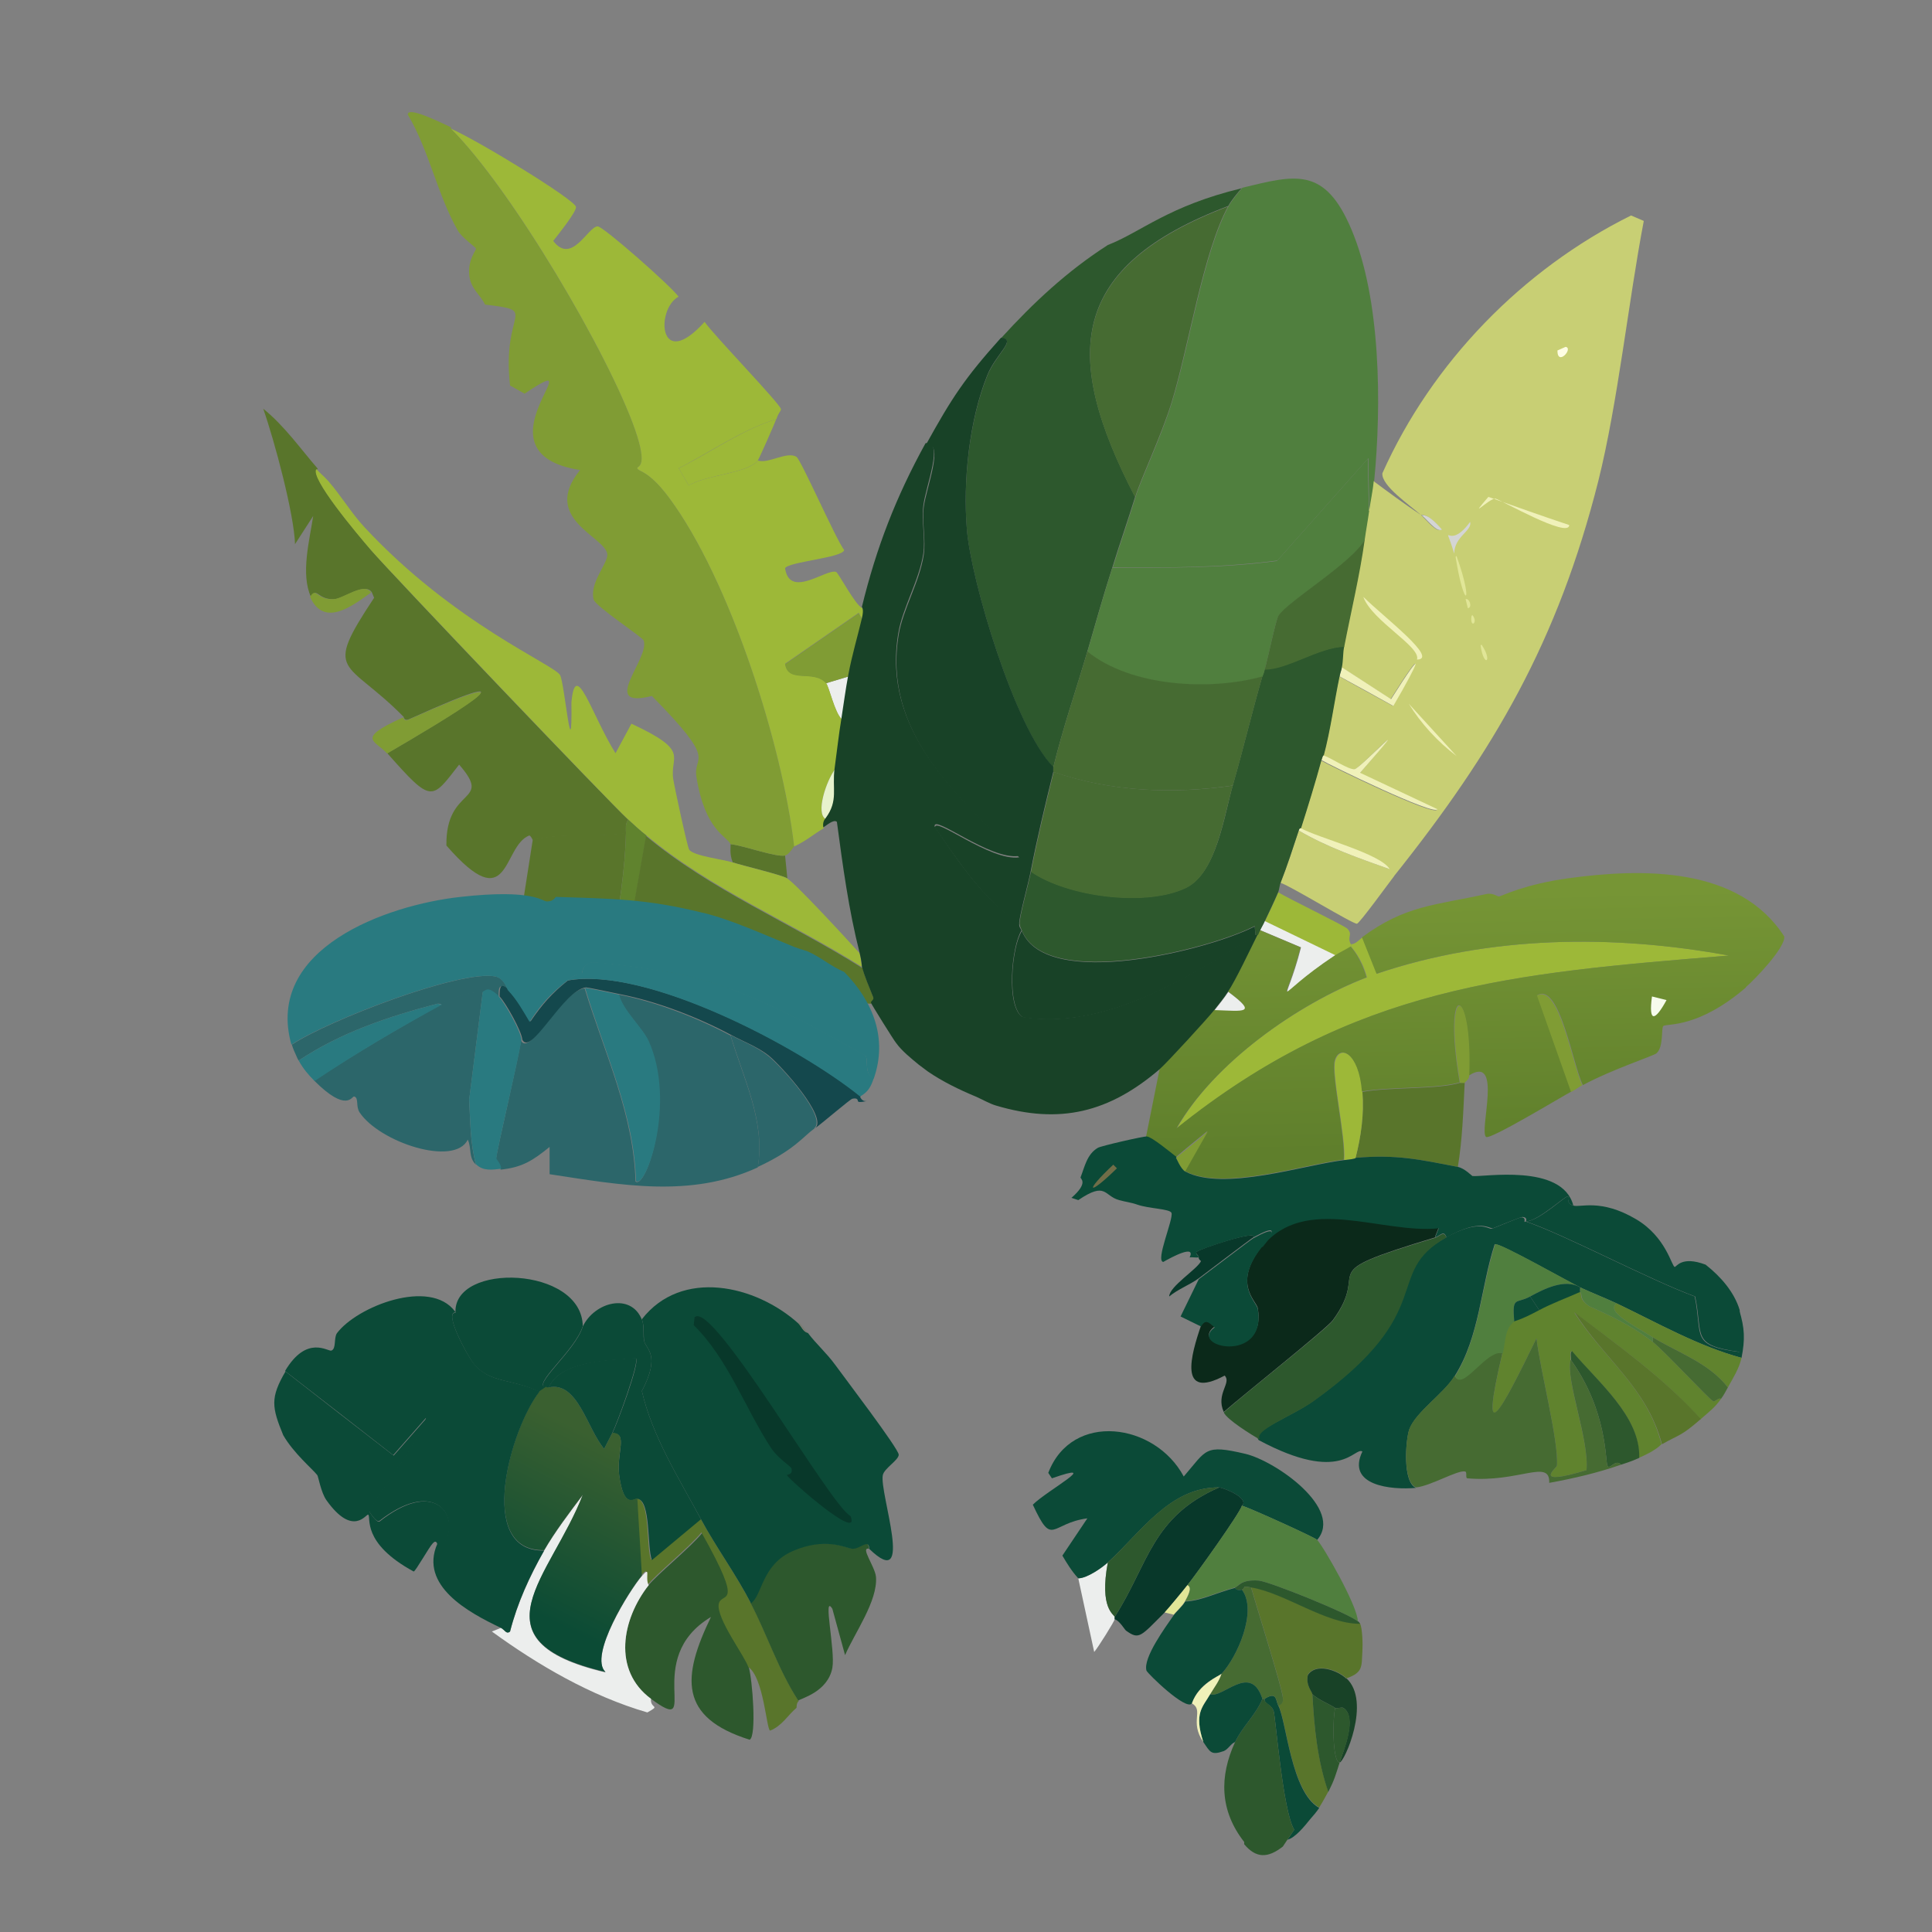 <?xml version="1.0" encoding="UTF-8"?>
<svg id="Layer_1" data-name="Layer 1" xmlns="http://www.w3.org/2000/svg" xmlns:xlink="http://www.w3.org/1999/xlink" version="1.1" viewBox="0 0 425 425"><rect x="0" y="0" width="425" height="425" fill="#808080" stroke="none"/>
  <defs>
    <style>
      .cls-1 {
        fill: #0b4a37;
      }

      .cls-1, .cls-2, .cls-3, .cls-4, .cls-5, .cls-6, .cls-7, .cls-8, .cls-9, .cls-10, .cls-11, .cls-12, .cls-13, .cls-14, .cls-15, .cls-16, .cls-17, .cls-18, .cls-19, .cls-20, .cls-21, .cls-22, .cls-23, .cls-24, .cls-25, .cls-26, .cls-27, .cls-28, .cls-29 {
        stroke-width: 0px;
      }

      .cls-2 {
        fill: #706d48;
      }

      .cls-3 {
        fill: #e1e697;
      }

      .cls-4 {
        fill: #08382a;
      }

      .cls-5 {
        fill: #d4d5d4;
      }

      .cls-6 {
        fill: url(#linear-gradient);
      }

      .cls-7 {
        fill: #0b291a;
      }

      .cls-8 {
        fill: #2c666a;
      }

      .cls-9 {
        fill: #59752b;
      }

      .cls-10 {
        fill: #f0f1b9;
      }

      .cls-11 {
        fill: #fefde2;
      }

      .cls-12 {
        fill: #60832e;
      }

      .cls-13 {
        fill: #ab9e9b;
      }

      .cls-14 {
        fill: #eceeed;
      }

      .cls-15 {
        fill: #507f3e;
      }

      .cls-16 {
        fill: #14484d;
      }

      .cls-17 {
        fill: #b6aeaa;
      }

      .cls-18 {
        fill: #809c34;
      }

      .cls-19 {
        fill: #297a80;
      }

      .cls-20 {
        fill: url(#linear-gradient-2);
      }

      .cls-21 {
        fill: #e7f2cc;
      }

      .cls-22 {
        fill: #f6fbed;
      }

      .cls-23 {
        fill: #466b32;
      }

      .cls-24 {
        fill: #c0bfbd;
      }

      .cls-25 {
        fill: #c8cf74;
      }

      .cls-26 {
        fill: #184227;
      }

      .cls-27 {
        fill: #7a7c72;
      }

      .cls-30 {
        display: none;
      }

      .cls-28 {
        fill: #9db838;
      }

      .cls-29 {
        fill: #2d582d;
      }
    </style>
    <linearGradient id="linear-gradient" x1="321.7" y1="229.3" x2="322.9" y2="173.4" gradientTransform="translate(0 426) scale(1 -1)" gradientUnits="userSpaceOnUse">
      <stop offset="0" stop-color="#769535"/>
      <stop offset="1" stop-color="#5f7f2c"/>
    </linearGradient>
    <linearGradient id="linear-gradient-2" x1="135.2" y1="107.7" x2="117" y2="71.5" gradientTransform="translate(0 426) scale(1 -1)" gradientUnits="userSpaceOnUse">
      <stop offset="0" stop-color="#3a6030"/>
      <stop offset="1" stop-color="#0b4b35"/>
    </linearGradient>
  </defs>
  <g id="Background" class="cls-30">
    <path class="cls-5" d="M293.7-39.7c1.1,7.1,7.2,6.3,7.8,6.5,1.6.7,2,2.5,3.5,3,1,.3,3.5-.3,4.5,0,3,.9.4,5.2,15.5,5,4.2,12.4,21,2.7,29,18,3.6.5,6.5-2.2,7.5-2,2.2.4,5.3,6.9,6.5,7.5.5.3,6.3.8,6.5,1,.6.6,0,2.7.2,3.2.6,1.1,3.2,1.3,3.8,1.8.9.7.9,2.7,2,3,3.1.9,1.4-7.6,17.2,8.2-1.5,7,8.3,8.4,15.2,14.8,1.3,1.8-2.2,3.5,6.2,8.8l13.5,16c9.2,12.8,9,21.2,10.5,24,.4.8,5.4,5.2,10,16,.9,2.2,1,6.5,1.5,8,.9,2.5,5.1,6.6,4.5,9,0,.3-3.6,2.3-1,6,1,1.5,6.1,2.8,7.8,3.8,2.4,1.4,1.7,3.9,4.8,2.5,0,59,0,118,0,177-5.6,1.2-3.5,5-4,6.2-.4.9-6.4,4.7-8,6.5-9.7,11-19.9,28.6-29.5,40-7.7,9.1-16.9,16.1-20,19.5-.2.2-.8,2.3-1,2.5-1.6,1.7-10.9,10.7-11,12-.1.9,2.2,2.8.2,4.2-2.1,1.6-46.1,5-52.5,5.5-13.6,1.1-27.4,1.1-41,2-4,.3-12.6,3.1-15.8.5.7-.8,1.4-1.6,2-2.5.7-1.1,1.4-2.4,2-3.5,1.4-2.8,1.6-3.7,2.5-6.5,1,0,7-13.4,1.5-18.5,3.7-1.3,3.3-2.6,3.5-6,22.4-8.2,40.7-24.8,59.7-39l-1.2-2.5c.9-.3,1.6-.6,2.5-1,4-1.7,4.8-2.9,5-3,4.1-2.3,4.1-1.7,8.5-5.5,1.8-1.6,3.1-2.5,4.5-4.5.6-.8,1-1.6,1.5-2.5,1.1-2,2.5-4.2,3-6.5.8-4.1.7-6.5-.5-10.5-1.2-4-4.2-7.4-7.5-10-2.6-2.1-4-1.4-4-2.8,0-3,13-48.6,13-58.2,2-1.7,8.8-8.8,8.5-11.2-10-15.5-31.4-15-47.5-12.8-.5-.9,1.9-1.4,2.8-1.5,18.6-2.2,29.5,2.7,30.8,1.8-2.3-13.4-3.9-27.1-8.5-40-.2-1.1.5-1.4.5-1.5-4.6-15.8-12.2-31-19-46.2,4.3-17.2,6.6-39.5,10-57.2l-2.8-1.2c-23.9,11.8-43.9,32.3-54.7,56.7-.3,2.7,6,7,8.5,9.2-3.6-2.4-7-4.9-10.5-7.5,1.6-16.4,1.5-39.9-5-55.2-5.9-14-12.4-12-24-9.2-16.2,3.9-22.1,9.6-29.5,12.5-.9.3-4,2-4.2,2-.6,0-10.4-2-12-2-11.2-.4-23.3-1.4-34,1.5-14.7.2-29.2,7.2-44.2,10-1.6-2.3-16.6-15.5-17.8-15.5-2.1,0-5.7,8.6-9.8,3.2,1-1.2,5.2-6.5,5-7.5-.2-1.6-21.2-14.5-27.5-17.2-3-1.3-9.5-4.5-9.5-2.8,4.7,7.9,6.5,17.6,11,25.5.9,1.6,3.9,3.7,4,4,0,.3-1.7,2.3-1.5,5.5.2,3.2,2.4,4.4,3.5,6.8.3.7,1.2,1.2,1,1.8-9.2,7.9-18.2,16.1-26.5,25-3.4,3.6-10.1,10.5-9,11.8-.7-.8-1.8-1.8-2.5-2.5-3.9-4.5-7.3-9.4-12-13.2,2.5,7,6.8,23.2,7,29.8,0,2.3.5,2.1.5,2.2-.2,1-7,15.8-8,19-6.8,20.8-10.5,37.2-12.5,59-13,3.1-29.3,20.9-19.5,32.2.1.3.3.7.5,1,1,1.8,2.1,3.1,3.5,4.5,7.2,7.2,8.2,3.4,8.8,3.5,1.1.3.4,2.1,1.2,3.5l-2-1.2c.2,1.4-.2,3.2,0,4.5.4,2.4,13.3,34,15.5,39,1.1,2.4,8.3,14,8.5,15,.2,1.2-4.3,4.7,1,13.8,2.3,4,6.4,7.3,7.5,8.8.2.2.8,3.8,2,5.5,5.9,8.4,8.8,2.9,9.2,3.2.7.5-1.6,6.2,10,12.5.5,0,3.5-5.5,4.2-6.2.8-.9,1,.3,1,.2-4,9.2,6.8,15.1,14,18.5l-2,.8c10.2,7.3,21.9,14.2,34.2,17.8,3.1-1.7.6-.7.8-3,11.6,8.6-2.2-8.7,13.2-18-6.4,13.2-7.1,22,8.5,27,1.5-.7.5-13.4-.2-16,3.3,2.3,3.9,13.7,4.8,14,2.5-1,3.8-3.4,5.8-5-.1.6.3,1.3.8,1.5,1.7.6,31.7-1.9,36.5-1-.2,6.9-5.9,17.2-6.2,18.2-.1.5-.2,1.8.5,1.8-4.9,7.8-5.5-3-9.2-4-3.9-1.1-10.3,3.2-11,3-1.3-.3-7.3-12-23.8,3-42.2,0-84.5-1.3-126.2-7-5.7-11.9-13.9-13.1-15.8-16.2-2.9-4.8,1.5-2.6-10-14-.5-.5-1.4-2.9-1.5-3-1.7-1.3-2,.3-3.2-.2-1.5-.6-1.2-3.2-1.8-3.8-1.7-1.8-3.6-2.1-3.8-2.2-7.4-8.5-3.8-8.2-4.2-9.8-1.6-5.4-5.6-9.7-8.5-14.5-.2-.3-1.8-6-3-7-1.2-1.1-4.4,3-5.5-10-7.1-9.6-9.9-21.5-17.2-31.2l-3.2,1.5c0-56.3,0-112.6,0-169,5.2,1.8,3-1.1,5.2-3,1.7-1.4,6.2-1.3,7-2,.4-.3.7-3.3,1.5-4,.1-.1,2.9-.4,3.8-1.2,5.9-5.8,2.4-18.3,8.2-14.8,1.6-.4,7.3-18,7.8-20.8,17.2-9.8,19.7-25.3,21-26.5,1.1-.9,3,.4,3.2.2,3.9-1.8,3.9-9,5-9.5,1.7-.8,2.9,1,3,1,2.5-.5,26.1-20,29.5-24,11.4-5.8,20.2-17.2,33-21,5.3-6.3,20-8.4,24.5-14.5,5.8-2.1,9.9-7.1,10.5-7.5.3-.2,4.9.4,5.8-4,55.3,0,110.7,0,166,0h0Z"/>
    <path class="cls-24" d="M162.7,398.2c-.3.2-1.2,2.4-5,5.5,0-2.5-3,0-3.2,0-4.1.4-24.8.9-31,1-25.7.2-69.4-3.3-92.5,1-1,.2-4.5,1.9-6.5,2.5-.5.2-1-2.4-9.2,3.8-8.7,14.4,49.3,22.3,56.2,23.8,6.4,1.4,13,3.8,19.5,5,17.2,3.1,35.1,5.7,52.5,7.5,66.6,6.8,161.3,5,225.5-15,3.9-3.5,10.1-3.4,13.8-7.2.3-.3-2.3.7,5-6.5-5.7-6.2-8.3-9.1-17.2-10.8-4.6-.9-11.7-.3-13.5-.5-.4,0-2.4-1.2-7.5-1.5-7.5-.4-15.5-.4-23-.5-12.1-.1-33,2-42.5,1.5-.1,0-2.2-.7-1.8-1.5,0,0,.7-1.1,1-1.5,1.7-.4,3.8-3,5-4.5,3.1,2.6,11.8-.2,15.8-.5,13.6-.9,27.4-.9,41-2,6.4-.5,50.4-3.9,52.5-5.5,2-1.5-.4-3.3-.2-4.2.1-1.3,9.4-10.3,11-12,.2-.2.8-2.3,1-2.5,3.1-3.4,12.3-10.4,20-19.5,9.6-11.4,19.8-29,29.5-40,1.6-1.8,7.6-5.6,8-6.5.5-1.2-1.6-5.1,4-6.2,0,57,0,114,0,171-64,0-128,0-192,0,0-.3-.6-1-.8-1-11.9-2-68.5-.2-85.5-.5l-1.8,1.5c-77.3,0-154.6,0-232,0,0-63.8,0-127.6,0-191.5l3.2-1.5c7.4,9.7,10.1,21.6,17.2,31.2,1.1,13,4.3,8.9,5.5,10,1.2,1,2.8,6.7,3,7,2.9,4.8,6.9,9.1,8.5,14.5.5,1.6-3.2,1.3,4.2,9.8.1.2,2,.4,3.8,2.2.5.6.2,3.1,1.8,3.8,1.3.5,1.5-1.1,3.2.2.1.1,1,2.5,1.5,3,11.5,11.4,7.1,9.2,10,14,1.9,3.1,10.1,4.4,15.8,16.2,41.8,5.7,84,6.9,126.2,7h0Z"/>
    <path class="cls-24" d="M127.7-39.7c-.8,4.4-5.4,3.8-5.8,4-.6.4-4.7,5.4-10.5,7.5-4.5,6.1-19.2,8.2-24.5,14.5-12.8,3.8-21.6,15.2-33,21-3.4,4.1-27,23.5-29.5,24-.1,0-1.3-1.8-3-1-1.1.5-1.1,7.7-5,9.5-.2.1-2.2-1.2-3.2-.2-1.3,1.2-3.8,16.7-21,26.5-.4,2.8-6.2,20.3-7.8,20.8-5.9-3.6-2.3,9-8.2,14.8-.9.8-3.6,1.1-3.8,1.2-.8.7-1.1,3.6-1.5,4-.8.7-5.3.6-7,2-2.3,1.9,0,4.8-5.2,3,0-50.5,0-101,0-151.5,56.3,0,112.7,0,169,0h0Z"/>
    <path class="cls-24" d="M293.7-39.7c59,0,118,0,177,0,0,54.7,0,109.3,0,164-3,1.4-2.3-1.1-4.8-2.5-1.6-.9-6.7-2.2-7.8-3.8-2.6-3.7.9-5.7,1-6,.6-2.4-3.6-6.5-4.5-9-.5-1.5-.6-5.8-1.5-8-4.6-10.8-9.5-15.2-10-16-1.5-2.8-1.3-11.2-10.5-24l-13.5-16c-8.4-5.2-4.9-7-6.2-8.8-7-6.4-16.8-7.7-15.2-14.8-15.8-15.9-14.2-7.4-17.2-8.2-1.1-.3-1.1-2.2-2-3-.5-.4-3.1-.6-3.8-1.8-.3-.5.4-2.6-.2-3.2-.2-.2-6-.7-6.5-1-1.2-.6-4.3-7.1-6.5-7.5-1-.2-3.9,2.5-7.5,2-8-15.3-24.8-5.6-29-18-15.1.2-12.5-4.1-15.5-5-1-.3-3.5.3-4.5,0-1.5-.5-1.9-2.3-3.5-3-.5-.2-6.6.6-7.8-6.5h0Z"/>
    <path class="cls-5" d="M278.7,472.2c-29.3,0-58.7,0-88,0l1.8-1.5c17,.3,73.6-1.5,85.5.5.1,0,.8.7.8,1Z"/>
    <path class="cls-14" d="M148.7,242.2c-5.1,6.5-12.1,21,2,19,.6,4.9,3.6,3.3,7,4-3.4,1.3-6.4,4.1-4.5,8,2.1,5.6,12.1,2.8,12.8,3,.6.1,1.7,2.3,2.2,3,.7.9,2,4.1,5,8,.9,1.1,1.6,2.4,2.5,3.5v.5c-9.5-8.6-25.8-12.2-34.5-1-2.4-6-10.4-3.9-13,1.5,0-13.3-28.6-14.2-28-3-5.5-7.5-21.6-1.1-26,4.8-.8,1.1-.1,3.4-1.2,3.8-.8.3-5.4-3.6-10.2,4.5-3.4,5.8-3,7.9-.5,14-5.3-9-.8-12.5-1-13.8-.2-1-7.4-12.6-8.5-15-2.2-5-15.1-36.6-15.5-39-.2-1.3.2-3.1,0-4.5l2,1.2c4.3,6.6,20.9,12,23.8,6,.9,1.9,0,3.9,1.8,5.5,1.6,1.6,3.7,1.2,5.5,1,4.8-.5,7-2,10.8-5v6c15.7,2.4,30.9,5.3,45.8-1.5,8-3.7,9.9-6.6,12.5-8.5,1.9-1.3,7.7-6.4,8.2-6.5,1.4-.3,1.2.5,1.2.5h0Z"/>
    <path class="cls-14" d="M345.1,193.2c-9.5,1.3-14.5,3.8-15.2,4-.4,0-1.3-.9-3-.5-10.8,2.4-17.8,2.4-27.2,9.5-.8.6-1.5,1.5-2.5,1.5-1-1.8.6-2.1-.8-3.5-.6-.6-12.9-6.6-15.2-8,.2-.5.3-1.5.5-2,2.4.8,15.8,9.1,16.8,9,.7,0,7.1-9.1,8.2-10.5,22.2-27.8,36.1-51.8,45-87,6.8,15.2,14.4,30.5,19,46.2,0,0-.8.4-.5,1.5,4.6,12.9,6.2,26.6,8.5,40-1.2,1-12.1-4-30.8-1.8-.8.1-3.2.6-2.8,1.5Z"/>
    <path class="cls-14" d="M160.7,185.8c.1.3-.3,2.2.5,4-1.7-.6-8.6-1.4-9.5-2.8-.4-.6-3.2-13.6-3.5-15.5-.9-5.3,3.9-6.1-9.2-12.2l-3.5,6.5c-5.4-8.5-8.8-21.1-9.8-11.2.2,15.7-1.5-4.3-2.5-6-1.3-2.4-23.4-11.4-43-32.5-2.9-3.1-5.2-7-8-10.2-1.1-1.2,5.6-8.1,9-11.8,8.3-8.8,17.3-17.1,26.5-25,.2-.6-.7-1-1-1.8,12.2,1.4,3.6.8,5.5,17.8l3.2,1.8c16.5-11-12.2,12.9,12.2,16.8-8.7,10.7,5.5,14.6,6,18.5.2,2-4,6.3-3,10,.4,1.5,10.8,8.3,11,9,1.3,4.1-10.1,15.2,1.8,12.2,14.7,15,8.9,12.8,9.8,17.8,1.9,11.9,6.7,12.9,7.5,14.8Z"/>
    <path class="cls-14" d="M243.7,53.8c-8.9,5.7-16.4,12.6-23.5,20.5-8,8.9-10.8,13.2-16.5,23.5-6.5,11.8-10.8,22.9-14,36-1.6-.8-5.3-7.9-5.8-8-2.3-.6-10.3,6-11.2-.8.5-1.4,12.7-2.3,13-4-1.8-2.3-9.5-19.9-10.5-20.5-2.1-1.3-6.2,1.6-8.5.8.3-.4,3.8-8.3,4-9,.4-1.4,1.1-1.7,1-2.2-.2-1.3-14.9-16.6-16.8-19.2-10.1,11.2-10.8-2.7-5.8-5.5,15-2.8,29.6-9.8,44.2-10,10.7-2.9,22.8-1.9,34-1.5,1.6,0,11.4,2.1,12,2,.2,0,3.4-1.7,4.2-2Z"/>
    <path class="cls-14" d="M68.2,131.3c3.1,6.9,9.4,1.9,13.5-1l.5,1.2c-11.4,17.2-6.2,13.4,6.5,26.2-10.6,4.8-6.2,5-3.5,8,9.9,11.2,9.6,10.3,15.8,2.5,7.7,8.7-2.9,4.6-2.8,17.8,14.1,16.1,12.3.1,18.2-2.2.3-.1.7,1,.8,1-.8,5.3-1.7,10.7-2.5,16-12.4-3.1-20-3.1-32.2-3.5-.2,0-.4,1-2,1-1,0-2.9-2.8-19-1-16.4,1.8-43.1,11.4-37.2,32.5.3,1,.6,1.6,1,2.5-9.8-11.4,6.5-29.2,19.5-32.2,2-21.9,5.7-38.2,12.5-59,1-3.2,7.8-18,8-19,0-.1-.4,0-.5-2.2l4-6.2c-.8,5.2-2.8,12.7-.5,17.8h0Z"/>
    <path class="cls-14" d="M263.7,281.2l-4,8.2,4.5,2.2c-2.2,6.4-5.1,16.5,5.2,11,1.5,1.6-2,4-.2,8,.7,1.6,6.2,5,8,6,18.2,9.8,20.9,1.4,22.8,2.5-3.6,7.5,6.2,8.5,11.8,8,3.1-.3,9.1-3.9,10.8-3.5.5.1,0,1.5.5,1.5,11.3,1,18.2-4.4,18,1,5.4-1,10.5-2.2,15.8-4,.5-.2,1-.3,1.5-.5l1.2,2.5c-19,14.2-37.3,30.8-59.7,39,0-1.4,0-5-.5-6-.4-.7-.5-.5-.5-.5,0-3.4-7.8-16.9-9-18,6.1-6.8-9-17.4-15.8-19-9-2.1-8.4-.9-13.5,5-6.3-11.7-24.5-14.3-29.8-.8l.8,1.2c11.4-4-1,2.5-4.2,5.8,4.4,9.5,3.8,4.1,12,3l-5.5,8.2c-1.5-2.6-10-13.7-10-15.8,0-2.1,14.1-20.5,16.5-23.8,2.6-2.6,4.2-4.7,5-5.5,2.9-2.9,10.9-11.1,12-12,1.9-1.6,4.6-2.6,6.5-4h0Z"/>
    <path class="cls-14" d="M384.1,217.2c0,9.7-13,55.3-13,58.2,0,1.3,1.4.7,4,2.8-5.3-2-6.4.6-6.8.5-.7-.2-1.9-6.6-8.5-10.5-7.7-4.6-12.2-2.5-13.8-3-2.4-9.4-20.1-6.2-22.2-6.5-.2,0-1.8-1.7-3.2-2,1-6.1,1.2-12.3,1.5-18.5,0,0,1-.8,1-1.5,7.5-4.8,2.1,12.2,3.8,13.5.8.7,16.6-8.9,18.8-10,.9-.4,1.7-1.1,2.5-1.5,6.6-3.5,15.6-6.4,16.2-7,1.6-1.4,1-5.6,1.5-6,.8-.6,7.7.6,18.2-8.5h0Z"/>
    <path class="cls-14" d="M206.7,396.2c-.7,0-.6-1.3-.5-1.8.3-1.1,6-11.3,6.2-18.2-4.8-.9-34.8,1.6-36.5,1-.5-.2-.9-.9-.8-1.5,0,0,0-1,.5-1.5.6-.6,6.5-2,7.5-7.2.7-3.8-2.2-16.5,0-13l2.8,10.2c2.1-5,7.2-11.9,6.8-17.2-.2-2.4-3.6-6.7-1.5-6.2,10.2,9.8,2.2-12.3,3-16.2.3-1.5,3.5-3.3,3.5-4.5,0-1.2-12.2-17.2-14-19.8,22.5,26.8,36.4,31.8,31,70.2-.9,6.2-4.7,20.5-8,25.8h0Z"/>
    <path class="cls-17" d="M157.7,403.7c-6.7,5.5-7.7,3.4-15,6,.2-1.9-9.3,2.6-13.8,4.5-5-1.6-14.5,1.5-20.5,2-5.4.4-9.8-1.1-12-1-.1,0-1.9,1-2,1-16.5.9-26.8,4.9-5,12.5,16.1,5.6,49.7,8.2,67.5,9,15.1.7,63.6,1,78,.5,11.4-.4,22.7-2.6,34-3.5,12.8,3,62.9-1.9,68.7-12.8-.7-.5-1.7-2-2.2-2.2-6-3.1-46.2-2.3-55.5-2.5-2.3,0-4.8-1-7.2-1-6-.9-10-5.2-14.5-8.5.9-2.6,12.7,1.8,15.5-2,2.6,3.1,5.2,3.1,8.5.5-.5.8,1.6,1.5,1.8,1.5,9.5.5,30.4-1.6,42.5-1.5,7.5,0,15.5,0,23,.5,5.1.3,7.1,1.5,7.5,1.5,1.8.2,8.9-.4,13.5.5,9,1.6,11.5,4.6,17.2,10.8-7.3,7.2-4.7,6.2-5,6.5-3.6,3.8-9.9,3.8-13.8,7.2-64.2,20-158.8,21.7-225.5,15-17.4-1.8-35.3-4.4-52.5-7.5-6.5-1.2-13.1-3.6-19.5-5-7-1.5-65-9.4-56.2-23.8,8.3-6.1,8.8-3.6,9.2-3.8,2-.6,5.5-2.3,6.5-2.5,23.1-4.3,66.8-.8,92.5-1,6.2,0,26.9-.6,31-1,.3,0,3.2-2.5,3.2,0h0Z"/>
    <path class="cls-13" d="M142.7,409.7c-6.4,2.3-12.9,4.5-19.2,7,49.7,1.1,99.6-1.2,149.2-.5,2.5,0,4.9,1,7.2,1,9.3.2,49.5-.6,55.5,2.5.6.3,1.5,1.7,2.2,2.2-5.8,10.9-55.9,15.8-68.7,12.8-11.3.9-22.6,3.1-34,3.5-14.4.5-62.9.2-78-.5-17.8-.8-51.4-3.4-67.5-9-21.8-7.6-11.5-11.6,5-12.5.1,0,1.9-1,2-1,2.2-.1,6.6,1.4,12,1,6-.5,15.5-3.6,20.5-2,4.5-1.9,14-6.4,13.8-4.5h0Z"/>
    <path class="cls-14" d="M261.7,276.7c-2,.6-12.2,11.6-14.5,14-5.8,6-10.8,12-16,18.5-3,3.7-6.1,7.4-9,11.2.1-22,2.3-23,14-39.8,4.6-5.2,9.3-10.4,14-15.5,2.6.8,7.1.8,7.5,1.8.6,1.3-3.5,10.6-1.8,10.8,1.9-1.1,7.1-3.9,5.8-1Z"/>
    <path class="cls-5" d="M258.2,355.2c-1.8,2.7-6.8,9.4-6,12.2.2.6,8.8,9,10,7.2,2.7,1.6-.6,4,2.5,8.5,1.5,2.2,1.7,3,4.5,2,.3,1.1-.9,7.8-1.2,8-1.2.9-23.4-.9-29.8,2,1-4.8,2.5-9.5,3.5-14.2,1.6-7.7.4-15.5,6-22.2,2.9,2.1,3.2,1.3,8.5-4l2,.5Z"/>
    <path class="cls-14" d="M192.7,276.2c3.6,3.9,7.5,11.2,10,16,5.8,11,11.5,24.1,14,36.2l-1.2.8c-13.1-15.5-26.1-31.1-39.2-46.5-.3-.3-1.3-2.3-3.5-4.5,3.2.2,7.4,3.6,7.8,3.5,1-.4-1.3-3.7,5-6,.8.6-.2,7.7.2,9.2.3.9,12.8,10.9,14.8,12.2,3.7-4.1-2.8-12.7-7.8-21h0Z"/>
    <path class="cls-14" d="M252.2,250.2c-.6,0-10.1,2.1-10.8,2.5-2.4,1.4-2.9,4.2-3.8,6.5-.7,0-.3.9-.8,1,0,0-.4-.7-1.2-.5-.9-1.8-13.8-11.7-17-13,0-.2,0-2.6.5-3.5,14.1,4.2,24.9,1.5,36-8-1,5-2,10-3,15h0Z"/>
    <path class="cls-14" d="M246.2,264.2c-7.9,7.4-13.5,16.9-20.5,25-4.7,5.4-2,3.2-4.5-10.2.3-1.5,13.9-13.4,16-14.8,6.2-4.2,5.6-.9,9,0Z"/>
    <path class="cls-5" d="M273.7,405.2c-2.1.1-2.5-4.5-3.8-5-.9-.4-16.2.5-18.8,1-5.3-3.6-13.1-2.6-13.8-3-.9-.5.7-2.9.8-3,6.3-2.9,28.5-1.1,29.8-2,.3-.2,1.5-6.9,1.2-8,1-.4,1.5-1.6,2.5-2-3.5,7.6-3.4,15.1,2,22Z"/>
    <path class="cls-24" d="M273.7,405.2c0,.1,0,.4,0,.5-2.8,3.8-14.6-.6-15.5,2-3.2-2.4-6.5-6.2-7-6.5,2.6-.5,17.9-1.4,18.8-1,1.2.5,1.7,5.1,3.8,5Z"/>
    <path class="cls-14" d="M189.2,209.8c-2.7-3-14.2-15.5-16-16.5l-.5-5c.9-.2,1.9-1.9,2-2,2.8-1.3,4.1-2.6,6.5-4,.6-.4,2.3-1.9,3-1.2,1.3,9.6,2.6,19.3,5,28.8Z"/>
    <path class="cls-14" d="M191.7,220.8c.2.5,5,8.1,5.5,8.8,1.3,1.7,3.3,3.4,5,4.8-.6,4.1-8.9-1-16.8-2-9.7-1.2-30.2.1-27.8,5.8,4.6,1.9,11.6,8.7,9.2,8.8-10.5-8-8.4-6.2-16.2-4.5-1.2.2-1.4-.9-1.5-1,1.8-1,2.4-2.2,3-4,3.1-8.8-.1-17-6.5-23.5,16.5,6.7,22.6,2,23.8,2.5.3.1.5,2.1.8,2.2,2.4,1.4,17.2,2.1,21.5,2.2Z"/>
  </g>
  <g>
    <path class="cls-14" d="M245.2,355.7c0,.1,0,.4,0,.5,0,.4-3.7,6.3-4.5,7.2l-3.5-16.2c1.9,0,5.2-2.3,6.5-3.5-1.9,10.2,1.4,11.4,1.5,12Z"/>
    <g>
      <g>
        <path class="cls-25" d="M305.7,191.2c.3.5.4,1.3,1,1.5-1.1,1.4-7.6,10.4-8.2,10.5-.9.1-14.4-8.2-16.8-9,1.5-3.8,2.7-7.6,4-11.5,6.1,3.6,13.2,6.1,20,8.5Z"/>
        <g>
          <path class="cls-25" d="M351.6,105.8c-8.9,35.2-22.8,59.2-45,87-.6-.2-.7-1-1-1.5-1.9-3.4-15.8-6.9-19.5-9,1.5-4.7,3.2-10.2,4.5-15,1.8,1.1,25,12.4,25.5,10.8l-17-8c13.6-15.6.1-1-1.2-.8-1.3.2-5.2-2.5-6.8-3,1.5-5.6,2.3-11.8,3.5-17.5,3.9,2.2,7.8,4.3,11.8,6.5,5.8-9.9,7.4-14-.5-1.5l-10.8-7c.3-1.4.2-3.2.5-4.5,1.5-7.8,3.4-15.6,4.5-23.5.3-2.2.7-4.3,1-6.5.3-2.1.8-4.4,1-6.5,3.5,2.6,6.9,5.1,10.5,7.5,1.4,1.3,3.4,3.9,4.5,3.2-3.3-3.9-4.3-3.1-4.5-3.2-2.5-2.2-8.8-6.5-8.5-9.2,10.9-24.4,30.9-44.9,54.7-56.7l2.8,1.2c-3.4,17.8-5.7,40-10,57.2h0Z"/>
          <g>
            <path class="cls-10" d="M290.7,167.2c.4-1.4.5-.9.5-1,1.6.5,5.5,3.2,6.8,3,1.4-.3,14.9-14.8,1.2.8l17,8c-.5,1.6-23.7-9.7-25.5-10.8Z"/>
            <path class="cls-10" d="M294.7,148.8c.1-.7.4-1.3.5-2l10.8,7c7.9-12.5,6.3-8.4.5,1.5-3.9-2.2-7.8-4.3-11.8-6.5Z"/>
            <path class="cls-10" d="M305.7,191.2c-6.8-2.4-13.9-4.9-20-8.5.2-.7.5-.5.5-.5,3.7,2.1,17.6,5.6,19.5,9Z"/>
            <path class="cls-10" d="M299.9,131.3c4.7,4.6,16.7,13.7,11.8,13.8,1-2.8-9.9-8.5-11.8-13.8Z"/>
            <path class="cls-10" d="M327.4,109.3c5.9,2.1,11.8,4.2,17.8,6.2,0,3.1-15.4-5.7-16.2-5.8-1.4-.2-6.5,5.3-1.5-.5Z"/>
            <path class="cls-10" d="M309.9,154.8c3.5,3.8,7,7.7,10.5,11.5-4.1-3.1-7.8-7.1-10.5-11.5Z"/>
            <path class="cls-5" d="M323.4,114.8c.5,2-3.5,3.2-3.5,7-2.5-8.4-1.6,0,3.5-7Z"/>
            <path class="cls-3" d="M320.4,122.3c3.9,10.8,1.7,12.3-.2.2l.2-.2Z"/>
            <path class="cls-5" d="M312.7,113.3c.2.2,1.2-.7,4.5,3.2-1.1.7-3.1-2-4.5-3.2Z"/>
            <path class="cls-11" d="M344.4,76.3c1.8.3-1.8,4.4-1.8.8l1.8-.8Z"/>
            <path class="cls-3" d="M325.9,141.8c2.6,3.8.5,5.2-.2.2l.2-.2Z"/>
            <path class="cls-3" d="M322.4,131.8c.8-.3,1.6,1.8.5,2l-.5-2Z"/>
            <path class="cls-3" d="M323.9,135.3c1.4,1.7-.6,3.1-.2.2l.2-.2Z"/>
          </g>
        </g>
        <path class="cls-28" d="M297.2,207.8c0,.1,0,.4,0,.5-1.1.7-2.4,1.3-3.5,2-5.2-2.5-10.3-5-15.5-7.5,1-2.1,2.1-4.4,3-6.5,2.3,1.4,14.7,7.4,15.2,8,1.3,1.4-.2,1.7.8,3.5Z"/>
      </g>
      <path class="cls-14" d="M293.7,210.2c-14.2,9.5-11.1,12.4-7.5-1.8l-9-3.8c.3-.7.7-1.3,1-2,5.2,2.5,10.3,5,15.5,7.5Z"/>
      <g>
        <path class="cls-28" d="M297.2,208.2c0-.1,0-.4,0-.5,1,0,1.7-.9,2.5-1.5l3.2,8c24.9-8.4,51.9-8.7,77.5-4-48,3.9-82.5,6.7-121.5,38,8.1-14.4,26.5-27.3,41.8-33.2-1.2-4.4-3.3-6.4-3.5-6.8Z"/>
        <path class="cls-9" d="M322.2,238.2c-.3,6.2-.5,12.4-1.5,18.5-8.3-1.6-13.5-2.8-22.5-2,1.2-4.7,1.9-9.6,1.5-14.5,6.1-1.1,16.5-.5,21.5-2,.2,0,.7,0,1,0h0Z"/>
        <path class="cls-28" d="M299.7,240.2c.4,4.9-.3,9.8-1.5,14.5-.1,0,.5.2-2.5.5.4-4.8-2.8-18.9-2-21.8,1-3.7,5.3-1.9,6,6.8Z"/>
        <g>
          <path class="cls-6" d="M384.1,217.2c-10.6,9.1-17.4,7.9-18.2,8.5-.5.4.1,4.6-1.5,6-.7.6-9.7,3.5-16.2,7-2.2-4.4-5.1-22.6-10-19.8l7.5,21.2c-2.1,1.1-17.9,10.7-18.8,10-1.6-1.3,3.8-18.3-3.8-13.5.8-20.3-5.9-21.4-2,1.5-5,1.5-15.4.9-21.5,2-.7-8.7-5-10.4-6-6.8-.8,2.9,2.4,16.9,2,21.8-8.7,1-26.6,7-35,2.5l5-8.8c-2.3,1.9-4.7,3.8-7,5.8-1.3-1-5.4-4.4-6.5-4.5,1-5,2-10,3-15,1.6-1.4,10.5-11.1,12-13,6.4.2,9.6.9,3-4,1.7-2.5,4.9-9.3,6.5-12.5.2-.3.3-.7.5-1l9,3.8c-3.6,14.1-6.7,11.2,7.5,1.8,1.1-.7,2.4-1.3,3.5-2,.2.3,2.2,2.3,3.5,6.8-15.3,5.9-33.6,18.9-41.8,33.2,39-31.3,73.5-34.1,121.5-38-25.6-4.7-52.6-4.4-77.5,4l-3.2-8c9.5-7.1,16.4-7.1,27.2-9.5,1.7-.4,2.6.6,3,.5.8-.2,5.7-2.7,15.2-4,16.1-2.2,37.5-2.7,47.5,12.8.3,2.4-6.5,9.5-8.5,11.2h0Z"/>
          <g>
            <path class="cls-14" d="M267.2,222.2c1-1.3,2.1-2.6,3-4,6.6,4.9,3.4,4.2-3,4Z"/>
            <g>
              <path class="cls-18" d="M348.1,238.7c-.8.4-1.6,1.1-2.5,1.5l-7.5-21.2c4.9-2.8,7.8,15.4,10,19.8Z"/>
              <path class="cls-18" d="M323.2,236.7c0,.7-1,1.4-1,1.5-.3,0-.8,0-1,0-3.9-22.9,2.8-21.8,2-1.5Z"/>
              <path class="cls-18" d="M260.7,257.7c-1-.5-1.9-2.9-2-3,2.3-1.9,4.7-3.8,7-5.8l-5,8.8Z"/>
              <path class="cls-22" d="M363.4,219.2l3.2.8c-2.5,4.6-4,5.1-3.2-.8Z"/>
            </g>
          </g>
        </g>
      </g>
    </g>
    <g>
      <path class="cls-9" d="M172.7,188.2l.5,5c-1.4-.8-9.5-2.7-12-3.5-.8-1.8-.4-3.7-.5-4,2.9.3,9.9,2.9,12,2.5Z"/>
      <path class="cls-14" d="M186.7,148.8c-.6,3.2-1,6.3-1.5,9.5-1.6-1.4-2.8-7.2-3.5-8l5-1.5Z"/>
      <g>
        <path class="cls-18" d="M99.2,28.3c13.3,13.3,34.7,49.6,40.5,66.2,3,8.7.4,7.9.5,8.5.2.8,2.4.3,7,6.5,13.3,17.9,24.9,54.2,27.5,76.7-.1,0-1.1,1.8-2,2-2.1.4-9.1-2.2-12-2.5-.8-1.8-5.6-2.9-7.5-14.8-.8-5,5-2.8-9.8-17.8-11.8,3-.4-8.2-1.8-12.2-.2-.7-10.6-7.5-11-9-1-3.7,3.2-8,3-10-.5-3.9-14.7-7.8-6-18.5-24.4-3.8,4.2-27.8-12.2-16.8l-3.2-1.8c-1.9-16.9,6.7-16.3-5.5-17.8-1.1-2.3-3.3-3.5-3.5-6.8-.2-3.2,1.6-5.2,1.5-5.5,0-.3-3.1-2.4-4-4-4.5-7.9-6.3-17.6-11-25.5,0-1.8,6.5,1.4,9.5,2.8h0Z"/>
        <path class="cls-28" d="M149.2,65.3c-5,2.8-4.3,16.7,5.8,5.5,1.8,2.7,16.6,18,16.8,19.2,0,.5-.6.8-1,2.2-7.6,2.3-14.4,7.2-21.5,10.8l2.2,3.8c3.6-2.3,13.2-2.7,15.2-5.5,2.3.8,6.4-2.1,8.5-.8,1,.6,8.7,18.2,10.5,20.5-.3,1.7-12.4,2.6-13,4,1,6.8,9,.1,11.2.8.5.1,4.2,7.3,5.8,8,0,.1.5.4,0,2.5l-.8-1.5c-5.4,3.7-10.8,7.5-16.2,11.2.7,4.4,6.2,1.2,9,4.2.7.8,1.9,6.6,3.5,8-.6,3.6-1,7.4-1.5,11-1.9,2.5-4.4,9.8-2,11-.4.6-.6,1.2-.5,2-2.4,1.4-3.7,2.7-6.5,4-2.6-22.5-14.2-58.8-27.5-76.7-4.6-6.2-6.8-5.7-7-6.5-.1-.6,2.5.2-.5-8.5-5.8-16.6-27.2-53-40.5-66.2,6.3,2.8,27.2,15.6,27.5,17.2.2,1-4,6.2-5,7.5,4.1,5.4,7.7-3.3,9.8-3.2,1.2,0,16.2,13.2,17.8,15.5h0Z"/>
        <path class="cls-28" d="M170.7,92.3c-.2.7-3.7,8.6-4,9-2.1,2.8-11.6,3.2-15.2,5.5l-2.2-3.8c7.1-3.5,13.9-8.5,21.5-10.8Z"/>
        <path class="cls-18" d="M189.7,136.3c-1,4.2-2.2,8.2-3,12.5l-5,1.5c-2.8-3.1-8.3.2-9-4.2,5.4-3.7,10.8-7.5,16.2-11.2l.8,1.5Z"/>
        <path class="cls-21" d="M181.7,180.2c-2.4-1.2.1-8.5,2-11-.6,4.4.9,7.1-2,11Z"/>
      </g>
      <g>
        <path class="cls-9" d="M69.7,103.3c-1.5,1.8,8.7,13.9,12,17.8,4.7,5.5,52.5,55.6,56.5,59.2-.7,1-.5,1.9-.5,3-7.5,1.1-13.1-.2-20.5,1.5,0,0-.5-1.1-.8-1-6,2.4-4.1,18.4-18.2,2.2-.2-13.2,10.4-9.1,2.8-17.8-6.1,7.8-5.9,8.7-15.8-2.5,12.9-7.5,36.5-21.8,4.8-7.5-1.1.5-1.2-.5-1.2-.5-12.7-12.9-17.9-9-6.5-26.2l-.5-1.2c-1.5-2.3-6.2,1.4-8.2,1.5-3.8.2-3.8-2.8-5.2-.5-2.3-5-.3-12.5.5-17.8l-4,6.2c-.2-6.6-4.5-22.7-7-29.8,4.7,3.8,8.1,8.7,12,13.2h0Z"/>
        <path class="cls-28" d="M72.2,105.8c2.8,3.2,5.1,7.1,8,10.2,19.6,21.1,41.7,30.2,43,32.5,1,1.7,2.7,21.7,2.5,6,.9-9.9,4.4,2.7,9.7,11.2l3.5-6.5c13.1,6.1,8.4,7,9.2,12.2.3,1.9,3.1,14.9,3.5,15.5.9,1.4,7.8,2.2,9.5,2.8,2.5.8,10.6,2.7,12,3.5,1.8,1,13.3,13.5,16,16.5.4,1.6.4,2.8.5,3-15.7-9.9-33.1-17-47.5-29-1.4-1.1-2.7-2.3-4-3.5-4-3.7-51.8-53.8-56.5-59.2-3.3-3.8-13.5-16-12-17.8.7.8,1.8,1.7,2.5,2.5h0Z"/>
        <path class="cls-9" d="M134.7,208.2c-6.2-2.5-13.5-5.9-20-7.5.8-5.3,1.7-10.7,2.5-16,7.4-1.7,13-.4,20.5-1.5-.2,8.3-1.6,16.8-3,25Z"/>
        <path class="cls-18" d="M85.2,165.8c-2.7-3-7.1-3.2,3.5-8,0,0,.1,1,1.2.5,31.8-14.2,8.1,0-4.8,7.5Z"/>
        <path class="cls-18" d="M81.7,130.3c-4.1,2.9-10.4,7.9-13.5,1,1.4-2.3,1.4.7,5.2.5,2.1-.1,6.7-3.8,8.2-1.5Z"/>
        <path class="cls-12" d="M142.2,183.8l-4.5,25.5c-.1,0-1.4-.4-3-1,1.4-8.2,2.8-16.7,3-25,0-1.1-.2-2,.5-3,1.3,1.2,2.6,2.4,4,3.5Z"/>
        <path class="cls-9" d="M189.7,212.8c.5,2,1.7,4.8,2.5,6.8.2.6-.6.9-.5,1.2-4.3-.2-19.1-.8-21.5-2.2-.2-.1-.5-2.1-.8-2.2-1.1-.5-7.2,4.2-23.8-2.5-2.7-1.1-5.4-3.4-8-4.5l4.5-25.5c14.4,12,31.8,19.1,47.5,29h0Z"/>
      </g>
    </g>
    <g>
      <path class="cls-15" d="M302.2,105.8c-.2,2.1-.7,4.4-1,6.5,0-3.8-.2-7.7-.2-11.5-6.7,7.5-13.3,15-20,22.5-12.1,1.6-24.1,1.6-36.2,1.5,1.6-5.2,3.4-10.3,5-15.5,1.2-3.9,5.7-13.3,8-20.8,3.8-12.2,6.9-33,12.5-43.2.7-1.3,2-2.8,3-4,11.6-2.8,18.1-4.8,24,9.2,6.5,15.4,6.6,38.8,5,55.2h0Z"/>
      <path class="cls-29" d="M273.2,41.3c-1,1.2-2.3,2.7-3,4-35,13.3-36.8,32.6-20.5,64-1.6,5.2-3.4,10.3-5,15.5-2,6.2-3.7,12.3-5.5,18.5-2.5,8.5-5.4,16.9-7.5,25.5-8.4-8.5-18.1-41.1-19-52.2-.9-10.6.5-24.1,4.5-34,1.9-4.7,6.6-8,3-8.2,7.1-7.8,14.6-14.8,23.5-20.5,7.4-2.9,13.3-8.6,29.5-12.5Z"/>
      <path class="cls-29" d="M295.7,142.2c-.3,1.3-.2,3.1-.5,4.5-.1.7-.4,1.3-.5,2-1.2,5.7-2,11.9-3.5,17.5,0,0-.1-.4-.5,1-1.3,4.8-3,10.3-4.5,15,0,0-.3-.2-.5.5-1.3,3.9-2.5,7.7-4,11.5-.2.5-.3,1.5-.5,2-.9,2.1-2,4.4-3,6.5-.3.7-.7,1.3-1,2-.2.3-.3.7-.5,1h-.5l-.2-2c-9.8,5.1-45.9,14.3-51.2,1-.2-.6-.4-.6-.5-1.5-.1-1.4,2-8.9,2.5-11.5,8.1,5.6,25.6,7.8,34.2,3.5,6.6-3.3,8.3-15.8,10.2-22.5,2.3-8,4.2-16,6.5-24,.2-.5.4-1,.5-1.5,4.9,0,12-4.9,17.5-5h0Z"/>
      <path class="cls-15" d="M301.2,112.3c-.3,2.2-.7,4.3-1,6.5-2.6,5-17.3,13.8-19,16.8-.6,1-2.3,9.3-3,11.8-.1.5-.3,1-.5,1.5-11.5,3.2-28.9,2.3-38.5-5.5,1.8-6.2,3.5-12.3,5.5-18.5,12.2,0,24.2.1,36.2-1.5,6.7-7.5,13.3-15,20-22.5,0,3.8.2,7.7.2,11.5Z"/>
      <path class="cls-23" d="M300.2,118.8c-1.1,7.9-3,15.7-4.5,23.5-5.5.1-12.6,5.1-17.5,5,.7-2.4,2.4-10.7,3-11.8,1.7-3,16.4-11.8,19-16.8Z"/>
      <path class="cls-26" d="M224.2,203.2c0,.9.3.9.5,1.5-2.2,3.5-3.4,16.7.2,19,18.1,2.9,36.3-8.6,51.2-18h.5c-1.6,3.2-4.8,10-6.5,12.5-.9,1.4-2,2.7-3,4-1.5,1.9-10.4,11.6-12,13-11.1,9.5-21.9,12.2-36,8-1.4-.4-3.1-1.4-4.5-2-3.6-1.5-7.3-3.3-10.5-5.5-.5-.4-1.5-1.1-2-1.5-1.7-1.4-3.7-3-5-4.8-.5-.6-5.3-8.3-5.5-8.8-.1-.4.7-.6.5-1.2-.8-2-2-4.8-2.5-6.8,0-.2-.1-1.4-.5-3-2.4-9.4-3.7-19.1-5-28.8-.7-.7-2.4.9-3,1.2-.1-.8,0-1.4.5-2,2.9-3.9,1.4-6.6,2-11,.5-3.6.9-7.4,1.5-11,.5-3.2.9-6.3,1.5-9.5.8-4.3,2-8.3,3-12.5.5-2.1,0-2.4,0-2.5,3.2-13.1,7.5-24.2,14-36,4.2-.8,0,9.5-.5,13.8-.4,3.3.5,7.3,0,10.5-.9,5.9-4.6,12-5.5,17.5-3.6,21.4,12.7,35.5,26.5,49-6.4.9-18.9-9.3-18.5-6.5,5.3,7.8,10.6,15.8,18.5,21.2h0Z"/>
      <path class="cls-23" d="M270.2,45.3c-5.6,10.2-8.7,31-12.5,43.3-2.3,7.4-6.8,16.8-8,20.8-16.3-31.4-14.5-50.7,20.5-64h0Z"/>
      <path class="cls-26" d="M231.7,168.8c0,.3,0,.7,0,1-1.8,7.3-3.6,14.7-5,22-.5,2.6-2.6,10.1-2.5,11.5-7.9-5.5-13.2-13.5-18.5-21.2-.4-2.8,12.1,7.4,18.5,6.5-13.8-13.5-30.1-27.6-26.5-49,.9-5.5,4.6-11.6,5.5-17.5.5-3.2-.4-7.2,0-10.5.5-4.2,4.7-14.5.5-13.8,5.7-10.3,8.5-14.6,16.5-23.5,3.6.3-1.1,3.5-3,8.2-4,9.9-5.4,23.4-4.5,34,.9,11.2,10.6,43.7,19,52.2Z"/>
      <path class="cls-23" d="M277.7,148.8c-2.3,8-4.2,16-6.5,24-13.2,1.9-26.8,1.4-39.5-3,0-.3,0-.7,0-1,2.1-8.6,5-17,7.5-25.5,9.6,7.8,27,8.7,38.5,5.5Z"/>
      <path class="cls-23" d="M271.2,172.8c-2,6.7-3.6,19.2-10.2,22.5-8.7,4.3-26.1,2.1-34.2-3.5,1.4-7.3,3.2-14.7,5-22,12.7,4.4,26.3,4.9,39.5,3Z"/>
      <path class="cls-26" d="M276.2,205.8c-14.9,9.4-33.1,20.8-51.2,18-3.6-2.3-2.5-15.5-.2-19,5.4,13.3,41.4,4.1,51.2-1l.2,2Z"/>
    </g>
    <g>
      <path class="cls-1" d="M335.6,268.7c8.8,3,26.9,12.7,37.2,16.5,1.8,8.7-1.1,10.8,9.8,12.2v-9.2c1.2,4,1.3,6.4.5,10.5-9.6-2.6-18.5-7.7-27.5-12-2.6-1.2-5.4-2.3-8-3.5-2.3-1.1-17.8-9.9-18.8-9.5-3.1,9.5-3.3,20.3-8.8,29-2.4,3.9-8.6,7.9-10,11.8-.8,2.4-1.5,11.6,1.5,12.8-5.5.5-15.4-.5-11.8-8-1.8-1.1-4.5,7.3-22.8-2.5-1.8-2,7-5.1,11.8-8.5,28-20,15-28,29.2-36,7.5-4.2,9.4-1.9,10.2-2,.3,0,6.1-2.5,6.5-2.5,1.2,0,.6,1,.8,1Z"/>
      <path class="cls-7" d="M315.7,272.2c-28.1,8.5-13.7,6.2-22.5,18.2-1.4,1.9-19.9,16.6-24,20.2-1.8-4,1.8-6.4.2-8-10.3,5.5-7.4-4.6-5.2-11,1-1.6,1.7-.8,3,.2-6,4.3,11.5,8.2,9.5-4-.3-1.7-5.7-5.4,1-13.8,9.4-11.6,26.1-2.7,38.8-4l-.8,2Z"/>
      <path class="cls-29" d="M318.2,272.2c-14.2,8-1.3,16-29.2,36-4.8,3.4-13.5,6.5-11.8,8.5-1.8-1-7.3-4.4-8-6,4.1-3.7,22.6-18.3,24-20.2,8.8-12-5.6-9.8,22.5-18.2,1.2-.4,1.9-1.7,2.5,0Z"/>
      <path class="cls-1" d="M277.7,274.2c-6.7,8.3-1.3,12-1,13.8,2,12.2-15.5,8.3-9.5,4-1.3-1.1-2-1.9-3-.2l-4.5-2.2,4-8.2c2.3-1.7,11.3-8.6,12-9,4.6-2.5,5.3-2.1,2,2Z"/>
      <path class="cls-4" d="M275.7,272.2c-.7.4-9.7,7.3-12,9-1.9,1.4-4.6,2.4-6.5,4,0-2.2,6.3-6.1,7-7.8,0,0-.6-.4-.5-.8.1-.4-.8-.8-.5-1.2.4-.6,13.6-5,12.5-3.2Z"/>
      <g>
        <path class="cls-12" d="M347.6,284.2c.5.6-.4,1.4,1.8,3,.6.5,7.7,3,14.2,8,2.4,1.9,12.4,12.6,13.2,13,.5.3,1.1-.8,1.8-.5-1.4,2-2.7,2.9-4.5,4.5-8.1-9.1-18.1-16.2-27.8-23.5,6.5,10.2,16,16.5,19.2,29-.2.1-1,1.3-5,3,.4-9.1-9-16.7-14.8-23.5-.5.4-.1,1.5-.2,2-1.1,4.6,4.1,17.5,3.5,24.2-12.3,3.7-6.5-.5-6.5-1,.4-5.4-3.7-21-4.5-28-7.9,16.2-12.7,25.4-7.5,3.2.6-2.6.4-5.4,2.5-7,.2-.2,1-.1,5.5-2.5,2.8-1.5,6.1-2.7,9-4Z"/>
        <path class="cls-1" d="M346.1,265.2c1.5.5,6-1.6,13.8,3,6.6,3.9,7.8,10.3,8.5,10.5.4,0,1.5-2.5,6.8-.5,3.3,2.6,6.3,6,7.5,10v9.2c-10.8-1.5-8-3.5-9.8-12.2-10.3-3.8-28.4-13.5-37.2-16.5,3-.2,8.8-5.8,9.2-5.5.7.5-.7,1.4,1.2,2Z"/>
        <path class="cls-9" d="M374.1,312.2c-4.4,3.8-4.4,3.2-8.5,5.5-3.3-12.5-12.8-18.8-19.2-29,9.6,7.3,19.6,14.4,27.8,23.5Z"/>
        <path class="cls-29" d="M360.6,320.7c-.9.4-1.6.7-2.5,1-.5.2-1,.3-1.5.5-1.3-1.4-2.5,1.3-3,.2-.5-1.1,0-12-8-23.2.1-.5-.3-1.6.2-2,5.7,6.8,15.1,14.4,14.8,23.5Z"/>
        <path class="cls-12" d="M383.1,298.7c-.5,2.3-1.9,4.5-3,6.5-4.2-5.4-10.9-7.6-16.5-11-5.2-3.2-10.2-5.7-8-7.5,9,4.3,17.9,9.4,27.5,12Z"/>
        <path class="cls-23" d="M380.1,305.2c-.5.9-.9,1.7-1.5,2.5-.7-.3-1.3.8-1.8.5-.8-.4-10.8-11.1-13.2-13v-1c5.6,3.4,12.3,5.6,16.5,11Z"/>
        <path class="cls-23" d="M345.6,299.2c8,11.2,7.5,22.1,8,23.2.5,1.1,1.7-1.6,3-.2-5.2,1.8-10.3,3-15.8,4,.2-5.4-6.7,0-18-1-.5,0,0-1.4-.5-1.5-1.6-.4-7.6,3.2-10.8,3.5-3-1.2-2.3-10.4-1.5-12.8,1.4-3.8,7.6-7.8,10-11.8,1.6,3.6,6.9-6,10.5-5-5.2,22.1-.4,13,7.5-3.2.8,7,4.9,22.6,4.5,28,0,.5-5.8,4.7,6.5,1,.6-6.8-4.6-19.7-3.5-24.2Z"/>
        <path class="cls-15" d="M347.6,283.2c-3.3-2-7.9.3-11,2-3.1,1.7-4-.2-3.5,5.5-2.1,1.6-1.9,4.4-2.5,7-3.6-1-8.9,8.6-10.5,5,5.4-8.7,5.7-19.5,8.8-29,1-.4,16.4,8.4,18.8,9.5Z"/>
        <path class="cls-15" d="M355.6,286.7c-2.2,1.8,2.8,4.3,8,7.5v1c-6.5-5-13.6-7.5-14.2-8-2.1-1.6-1.2-2.4-1.8-3-.1-.1,0-1,0-1,2.6,1.2,5.4,2.3,8,3.5Z"/>
        <path class="cls-1" d="M347.6,283.2c0,0-.1.9,0,1-2.9,1.3-6.2,2.5-9,4l-2-3c3.1-1.7,7.7-4,11-2Z"/>
        <path class="cls-1" d="M336.6,285.2l2,3c-4.5,2.4-5.3,2.3-5.5,2.5-.5-5.7.4-3.8,3.5-5.5Z"/>
      </g>
      <g>
        <path class="cls-1" d="M258.7,254.7c.1.1,1,2.4,2,3,8.4,4.5,26.3-1.5,35-2.5,3-.3,2.4-.5,2.5-.5,9-.8,14.2.4,22.5,2,1.5.3,3.1,2,3.2,2,2.2.3,19.8-2.9,22.2,6.5-1.9-.6-.5-1.5-1.2-2-.5-.3-6.3,5.3-9.2,5.5-.1,0,.5-.9-.8-1-.4,0-6.2,2.4-6.5,2.5-.9.1-2.7-2.2-10.2,2-.6-1.7-1.3-.4-2.5,0l.8-2c-12.6,1.3-29.4-7.6-38.8,4,3.3-4.1,2.6-4.5-2-2,1.2-1.8-12.1,2.7-12.5,3.2-.3.5.6.9.5,1.2-.6.1-1.5-.1-2,0,1.4-2.9-3.9-.1-5.8,1-1.8-.2,2.3-9.5,1.8-10.8-.4-.9-4.9-.9-7.5-1.8-1.4-.5-2.6-.6-4-1-3.4-.9-2.8-4.2-9,0l-1.5-.5c3.9-3.4,1.9-4.2,2-4.5.9-2.3,1.4-5.1,3.8-6.5.6-.4,10.2-2.6,10.8-2.5,1.1.1,5.2,3.5,6.5,4.5h0Z"/>
        <path class="cls-2" d="M244.9,256.2l.8.8c-6.3,6.2-7.4,5.4-.8-.8Z"/>
      </g>
    </g>
    <g>
      <path class="cls-9" d="M299.2,357.2c.5,1,.6,4.6.5,6-.2,3.4.2,4.7-3.5,6-2.1-2-6.8-3.4-8.5-.8-.5,2.4,1,3.8,1,4.2.4,7.2,1.1,14.6,3.5,21.5-.6,1.1-1.3,2.4-2,3.5-6.2-3.4-7.2-19.1-9-22.5.9-.2,1.1-.9,1-1.8-.3-2.5-5.5-19-7-24.2,7.4,1.2,16.5,8.1,24,8Z"/>
      <path class="cls-1" d="M281.2,375.2c1.8,3.4,2.8,19.1,9,22.5-.6.9-1.3,1.7-2,2.5-1.2,1.5-3.3,4.1-5,4.5.5-.7,1-1.5,1.5-2.2-2.5-4.1-4.1-24.7-4.5-26-.5-1.7-2.2-1.6-2-2.8,2.7-1.7,2.4.3,3,1.5Z"/>
      <path class="cls-26" d="M296.2,369.2c5.5,5.1-.5,18.5-1.5,18.5.9-2.8,3.9-10,.8-12-.3-.2-1.5.2-1.8,0-1.6-1-3.5-1.7-5-3,0-.5-1.5-1.9-1-4.2,1.7-2.7,6.4-1.2,8.5.8Z"/>
      <path class="cls-29" d="M293.7,375.7c-.7,3.8-.4,12.2,1,12-.9,2.8-1.1,3.7-2.5,6.5-2.4-6.9-3.1-14.2-3.5-21.5,1.5,1.3,3.4,2,5,3Z"/>
      <path class="cls-29" d="M278.2,373.7c-.2,1.1,1.5,1,2,2.8.4,1.3,2,21.9,4.5,26-.5.7-1,1.5-1.5,2.2-.3.4-.9,1.4-1,1.5-3.3,2.6-5.9,2.6-8.5-.5,0-.1,0-.4,0-.5-5.4-6.9-5.5-14.4-2-22,1.6-3.4,4.6-6,6-9.5h.5Z"/>
      <path class="cls-1" d="M289.7,338.7c-.7-.6-14.1-6.7-16.5-7.5,1.6-1.4-3-3.6-5-4-10.9-.1-17.3,10-24.5,16.5-1.3,1.2-4.6,3.5-6.5,3.5-1.4-1.5-2.5-3.3-3.5-5l5.5-8.2c-8.2,1.1-7.6,6.5-12-3,3.2-3.2,15.6-9.8,4.2-5.8l-.8-1.2c5.2-13.6,23.5-11,29.8.8,5.1-5.9,4.5-7.1,13.5-5,6.8,1.6,21.8,12.2,15.8,19Z"/>
      <path class="cls-4" d="M273.2,331.2c-.4,1.6-10.2,15.3-12,17.5-1,1.3-4.5,5.5-5,6-5.3,5.3-5.6,6.1-8.5,4-.3-.2-1.4-2.2-2.5-2.5,0-.1,0-.4,0-.5,7.5-11.7,8.1-22,23-28.5,2,.4,6.6,2.6,5,4Z"/>
      <path class="cls-15" d="M289.7,338.7c1.2,1.1,9,14.6,9,18-1.4-1.5-19.4-8.8-21.8-9-4-.3-4.5,1.3-5.2,1.5-4.2,1.1-7.6,2.9-11,3,.6-1,1.7-3,.5-3.5,1.8-2.2,11.6-15.9,12-17.5,2.4.8,15.8,6.9,16.5,7.5Z"/>
      <path class="cls-29" d="M298.7,356.7s.1-.2.5.5c-7.5.1-16.6-6.8-24-8-2.4-.4-.9,0-2,.5-.3.1-1.6.2-1.5-.5.8-.2,1.2-1.8,5.2-1.5,2.4.2,20.4,7.5,21.8,9Z"/>
      <path class="cls-23" d="M275.2,349.2c1.5,5.2,6.7,21.7,7,24.2.1.9,0,1.5-1,1.8-.6-1.2-.3-3.2-3-1.5h-.5c-2.6-8-8.7,0-11.5-1,.9-1.5,2-2.9,2.5-4.5,3.4-3.6,8-13.8,4.5-18.5,1.1-.5-.4-.9,2-.5Z"/>
      <path class="cls-29" d="M294.7,387.7c-1.4.2-1.7-8.2-1-12,.3.2,1.5-.2,1.8,0,3.2,2,.2,9.1-.8,12Z"/>
      <path class="cls-1" d="M277.7,373.7c-1.4,3.5-4.4,6.1-6,9.5-1,.4-1.5,1.6-2.5,2-2.8,1-3,.2-4.5-2-2.1-6.4-.1-7.7,1.5-10.5,2.8,1,8.9-7,11.5,1Z"/>
      <path class="cls-29" d="M268.2,327.2c-14.9,6.5-15.5,16.8-23,28.5-.1-.6-3.4-1.8-1.5-12,7.2-6.5,13.5-16.6,24.5-16.5Z"/>
      <path class="cls-1" d="M271.7,349.2c0,.7,1.2.6,1.5.5,3.5,4.7-1.1,14.9-4.5,18.5-.5.5-5,2.1-6.5,6.5-1.2,1.8-9.8-6.6-10-7.2-.8-2.8,4.2-9.6,6-12.2.4-.6,2-2,2.5-3,3.4-.1,6.8-1.9,11-3Z"/>
      <path class="cls-10" d="M266.2,372.7c-1.6,2.8-3.6,4.1-1.5,10.5-3.1-4.5.2-6.9-2.5-8.5,1.5-4.3,6-6,6.5-6.5-.5,1.6-1.6,3-2.5,4.5Z"/>
      <path class="cls-3" d="M260.7,352.2c-.5,1-2.1,2.4-2.5,3l-2-.5c.5-.5,4-4.7,5-6,1.2.5,0,2.5-.5,3.5Z"/>
    </g>
    <g>
      <path class="cls-29" d="M164.7,366.7c.8,2.6,1.8,15.3.2,16-15.6-4.9-14.9-13.8-8.5-27-15.5,9.3-1.6,26.6-13.2,18-8.5-6.3-6.4-17.5-.5-25,1.8-2.3,9.1-8.2,11.8-11.5,9.8,17.4,4.2,12.7,3.8,15.8-.5,3.2,5.8,11.5,6.5,13.8Z"/>
      <path class="cls-1" d="M96.2,339.7s-.2-1.1-1-.2c-.8.8-3.8,6.2-4.2,6.2-11.6-6.3-9.3-12-10-12.5-.4-.3-3.3,5.1-9.2-3.2-1.2-1.7-1.8-5.3-2-5.5-1.1-1.4-5.2-4.8-7.5-8.8-2.5-6.1-2.9-8.2.5-14,7.9,6.2,15.8,12.3,23.8,18.5,2.4-2.7,4.8-5.5,7.2-8.2-.7,4.1-12.5,19.3-12.5,20.5,0,.2,1.6,2.6,2.2,2.2,11.8-9.3,17.2-1.9,14.8,3.8-.8,1.9-1.8,1.1-2,1.2Z"/>
      <path class="cls-9" d="M154.2,334.2c3.4,6.3,7.7,12.1,11,18.5,3.7,7.1,6.2,14.9,10.5,21.5-.6.5-.4,1.5-.5,1.5-1.9,1.6-3.2,4-5.8,5-.8-.3-1.4-11.7-4.8-14-.7-2.3-7-10.6-6.5-13.8.5-3,6,1.6-3.8-15.8-2.7,3.3-10,9.2-11.8,11.5-.9-1.6.6-4.4-1.5-2-.3-5.7-.7-11.3-1-17,3.1.3,2.1,10.5,3.2,13.5,3.6-3,7.2-6,10.8-9Z"/>
      <path class="cls-14" d="M141.2,346.7c2.1-2.4.6.4,1.5,2-5.9,7.5-8,18.7.5,25-.2,2.3,2.3,1.3-.8,3-12.4-3.6-24-10.4-34.2-17.8l2-.8c.8.4,1.2,1.5,2,.8,1.6-6.2,4.3-12.1,7.5-17.8,2.3-4,5.7-8.5,8.5-12.2-7,18.1-24.8,32,5,39-3.8-3.6,5.4-18.2,8-21.2Z"/>
      <path class="cls-1" d="M141.2,290.2c.6,1.6.2,3.7.5,4.8.4,1.8,3.7,3-.5,11,2.3,10,8.1,19.1,13,28.2-3.6,3-7.2,6-10.8,9-1.1-3-.2-13.2-3.2-13.5-.8,0-3,2.3-4-5.2-.6-4.9,2-9.3-1.5-9.2,1-2,6.1-15.5,5.2-16.5-5.8.5-16.7.5-19.2,6.5h-.5c-3.6-.3,6.4-8.1,8-13.5,2.6-5.4,10.6-7.5,13-1.5Z"/>
      <path class="cls-1" d="M128.2,291.7c-1.6,5.4-11.6,13.2-8,13.5l-1.5,1c-5.9-2.9-11.1-1.9-14.5-6.2-1.5-1.9-6.6-11.4-4-11.2-.6-11.2,27.9-10.3,28,3Z"/>
      <path class="cls-20" d="M120.2,305.2h.5c6.4-1.4,8.4,9,12.2,13.5.6-1.2,1.2-2.3,1.8-3.5,3.5,0,.9,4.3,1.5,9.2,1,7.6,3.2,5.2,4,5.2.3,5.7.7,11.3,1,17-2.6,3-11.8,17.6-8,21.2-29.8-7-12-20.9-5-39-2.8,3.7-6.2,8.2-8.5,12.2-15.2.3-7.3-27-1-35,0,0,1.5-1,1.5-1Z"/>
      <g>
        <path class="cls-1" d="M100.2,288.7c-2.6-.1,2.5,9.4,4,11.2,3.4,4.4,8.6,3.4,14.5,6.2-6.3,8-14.2,35.3,1,35-3.2,5.6-5.9,11.5-7.5,17.8-.8.7-1.2-.4-2-.8-7.2-3.4-18-9.3-14-18.5.2-.1,1.2.6,2-1.2,2.4-5.6-3-13-14.8-3.8-.7.3-2.2-2.1-2.2-2.2,0-1.2,11.8-16.4,12.5-20.5-2.4,2.7-4.8,5.5-7.2,8.2-7.9-6.2-15.8-12.3-23.8-18.5,4.8-8.1,9.5-4.2,10.2-4.5,1.1-.4.5-2.7,1.2-3.8,4.4-5.9,20.5-12.2,26-4.8Z"/>
        <path class="cls-1" d="M89.4,295.7c7.4-.6,8.3,0,12.8,5.8-4.6,4.4-17.7-1.1-25.2-1.8-1.1-.9,10.9-3.9,12.5-4Z"/>
      </g>
      <path class="cls-29" d="M191.2,340.7c-2.1-.5,1.3,3.9,1.5,6.2.4,5.3-4.7,12.3-6.8,17.2l-2.8-10.2c-2.2-3.5.7,9.2,0,13-1,5.3-6.9,6.7-7.5,7.2-4.3-6.6-6.8-14.4-10.5-21.5,2.5-1.7,2.3-8.5,9.2-11.5,7.1-3.1,11.6-.7,13-.5,1.6.2,3.8-2.4,3.8,0Z"/>
      <g>
        <path class="cls-1" d="M175.7,291.2c.6.6,1,1.8,2,2,1.9,2.5,4.1,4.4,6,7,1.8,2.5,14,18.5,14,19.8,0,1.2-3.2,3-3.5,4.5-.8,3.9,7.2,26.1-3,16.2,0-2.4-2.1.2-3.8,0-1.4-.2-5.9-2.6-13,.5-6.9,3-6.7,9.8-9.2,11.5-3.3-6.4-7.6-12.2-11-18.5-4.9-9.1-10.7-18.2-13-28.2,4.2-8,.9-9.2.5-11-.2-1.1.1-3.2-.5-4.8,8.7-11.2,25-7.6,34.5,1Z"/>
        <path class="cls-27" d="M177.7,293.2c-1-.2-1.4-1.4-2-2v-.5c.6.8,1.3,1.6,2,2.5Z"/>
        <path class="cls-4" d="M152.9,289.7c4.1-3.3,29.9,41.7,34.2,43.8,2.4,6-13.6-8.1-14-9,0-.2,1.4,0,1-1.5-.2-.5-3-2.2-4.5-4.5-5.8-8.9-9.4-19.5-17-27l.2-1.8Z"/>
      </g>
      <path class="cls-1" d="M134.7,315.2c-.6,1.2-1.2,2.3-1.8,3.5-3.8-4.5-5.8-14.9-12.2-13.5,2.6-6,13.4-6,19.2-6.5.8,1-4.2,14.5-5.2,16.5Z"/>
    </g>
    <g>
      <path class="cls-8" d="M106.2,218.2c-1,7.9-2,15.8-3,23.8.3,4.9.2,9.4,1.5,14.2-1.7-1.6-.9-3.6-1.8-5.5-2.9,6-19.4.6-23.8-6-.9-1.4-.1-3.2-1.2-3.5-.5-.1-1.6,3.7-8.8-3.5,9.1-6,18.5-11.5,28-16.8l-1-.2c3.5-.9,6-2.6,10-2.5Z"/>
      <path class="cls-8" d="M111.7,217.8c-1.7-1.5-2.1-.9-2,1.5-2.6-2.5-2.9-1-3.5-1-4-.1-6.5,1.6-10,2.5-10.7,2.8-21.2,6.3-30.5,12.5-.2-.3-.4-.7-.5-1-.4-.9-.7-1.5-1-2.5,8-5.3,37-16.5,44.8-15,2,.4,2.6,2.9,2.8,3Z"/>
      <path class="cls-19" d="M96.2,220.8l1,.2c-9.5,5.2-18.9,10.7-28,16.8-1.4-1.4-2.5-2.7-3.5-4.5,9.3-6.2,19.8-9.7,30.5-12.5Z"/>
      <path class="cls-8" d="M136.2,218.8c8.2,1.6,17.2,5.1,24.5,9,2.8,9.4,7.7,18.9,6,29-14.8,6.8-30,3.9-45.8,1.5v-6c-3.7,3-6,4.5-10.8,5,.2-.9-1-2.1-1-2.2,0-1.3,5-22.4,5.5-26.2,1.9,3.8,9-10.9,14-11.5,4.3,14.1,10.8,27.6,11.2,42.5,2.2,1.9,8.8-17.2,2.8-30.8-1.3-3-5.7-6.9-6.5-10.2Z"/>
      <path class="cls-16" d="M189.2,241.2c0,0,.3,1.2,1.5,1-2.2.5-1.9,0-2,0,0,0,.1-.8-1.2-.5-.5.1-6.4,5.2-8.2,6.5,2.9-2.4-7.5-13.8-10.2-16-2.4-1.9-5.6-3.1-8.2-4.5-7.3-3.9-16.3-7.4-24.5-9-1.4-.3-7.1-1.5-7.5-1.5-5,.6-12.1,15.3-14,11.5-.1-1.8-3.7-8.2-5-9.5,0-2.4.3-3,2-1.5,2,2.1,3.3,4.5,4.8,7,2.5-3.7,4.7-6.2,8.2-9,17.3-3.2,50.9,14.5,64.5,25.5h0Z"/>
      <path class="cls-19" d="M109.7,219.2c1.3,1.3,4.9,7.7,5,9.5-.5,3.9-5.6,24.9-5.5,26.2,0,.1,1.2,1.4,1,2.2-1.8.2-3.9.6-5.5-1-1.3-4.8-1.2-9.3-1.5-14.2,1-7.9,2-15.8,3-23.8.6,0,.9-1.5,3.5,1Z"/>
      <path class="cls-8" d="M179.2,248.2c-2.6,1.9-4.5,4.8-12.5,8.5,1.7-10.1-3.2-19.6-6-29,2.7,1.4,5.8,2.6,8.2,4.5,2.8,2.2,13.2,13.6,10.2,16h0Z"/>
      <path class="cls-19" d="M154.7,200.8c6.5,1.6,13.8,5,20,7.5,1.6.6,2.9.9,3,1,2.6,1.1,5.3,3.4,8,4.5,6.4,6.5,9.6,14.7,6.5,23.5-2.2-.9-1.1-4.1-1.8-5-13-7.3-26.2-14.8-41-18-2.7-.6-18.4-2.9-19.5-2.5-2.2.9-1.6,2.3-2,2.5-.8.4-.7-.5-3.2,1.5-3.6,2.8-5.8,5.3-8.2,9-1.5-2.5-2.8-4.9-4.8-7-.1-.1-.8-2.6-2.8-3-7.8-1.5-36.8,9.7-44.8,15-5.9-21.1,20.8-30.7,37.2-32.5,16.1-1.8,18,1,19,1,1.6,0,1.8-1,2-1,12.2.4,19.9.4,32.3,3.5Z"/>
      <path class="cls-19" d="M136.2,218.8c.8,3.4,5.2,7.3,6.5,10.2,6.1,13.5-.6,32.6-2.8,30.8-.4-14.9-7-28.4-11.2-42.5.4,0,6.1,1.2,7.5,1.5Z"/>
      <path class="cls-19" d="M192.2,237.2c-.6,1.8-1.2,3-3,4-13.6-11-47.2-28.7-64.5-25.5,2.6-2,2.5-1.1,3.2-1.5.4-.2-.2-1.6,2-2.5,1.1-.4,16.8,1.9,19.5,2.5,14.8,3.2,28,10.7,41,18,.7.9-.4,4.1,1.8,5h0Z"/>
    </g>
  </g>
</svg>